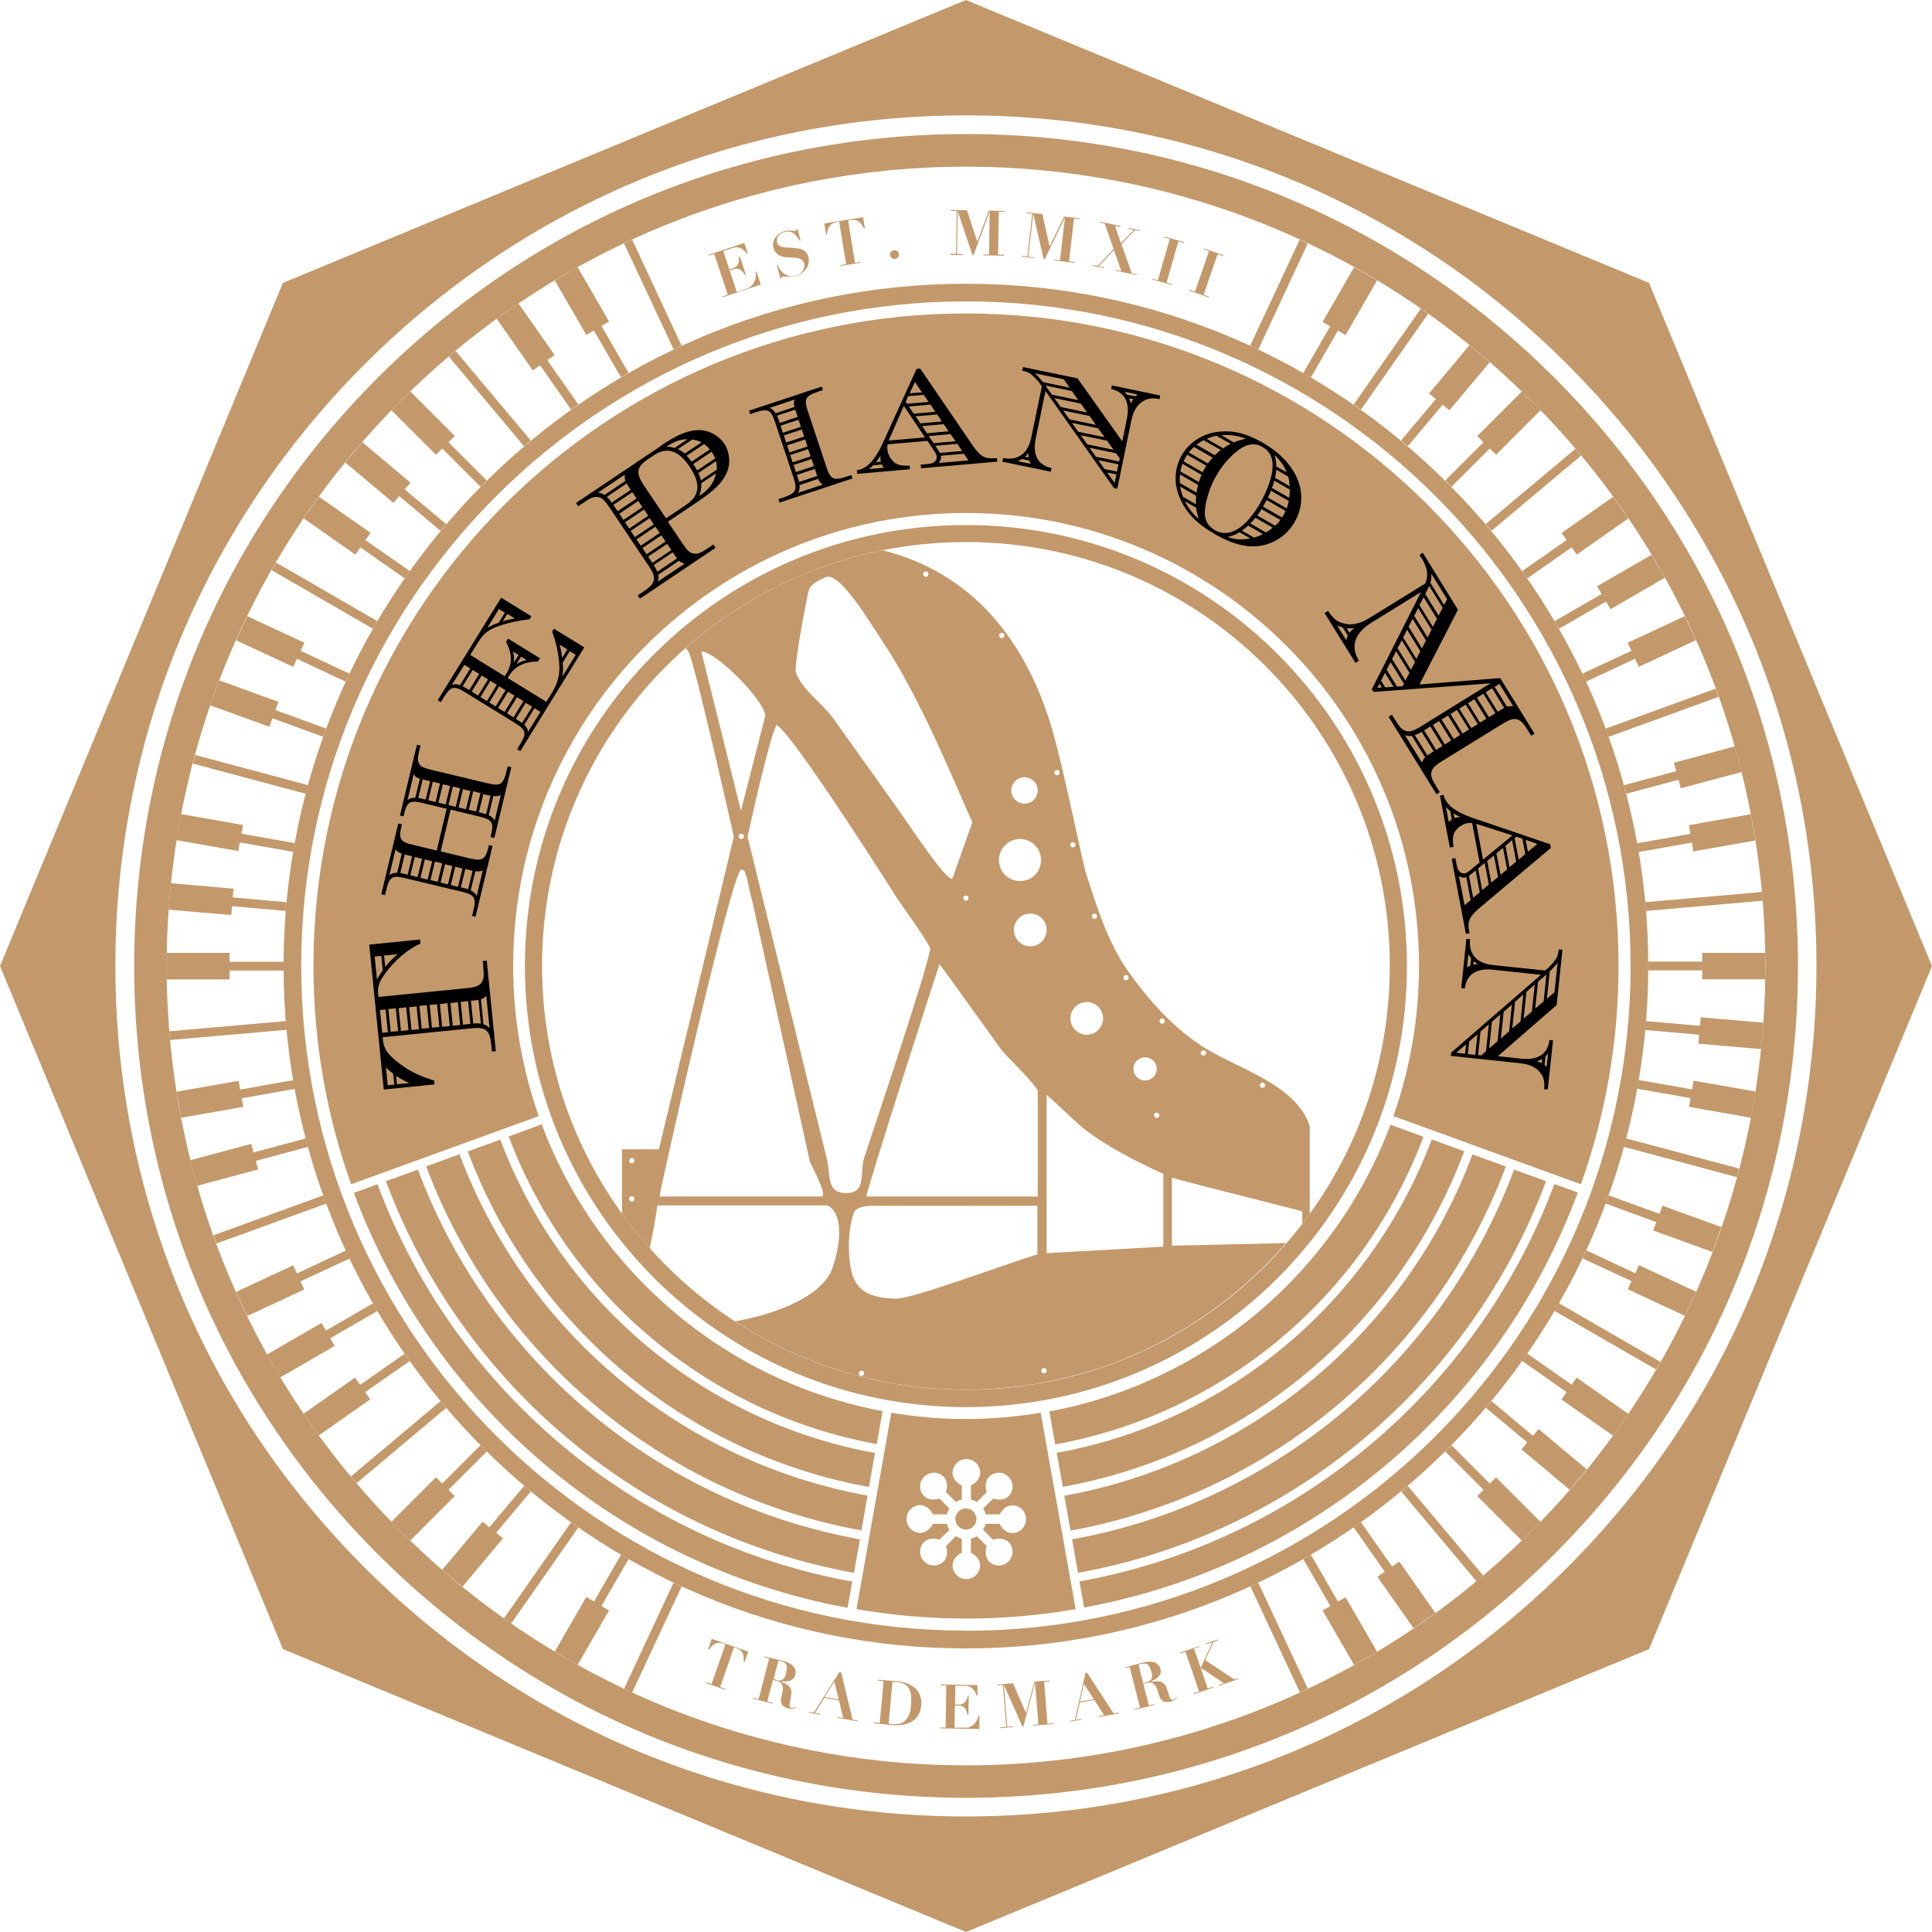 <?xml version="1.0" encoding="UTF-8"?><svg id="Layer_2" xmlns="http://www.w3.org/2000/svg" viewBox="0 0 117.05 117.05"><defs><style>.cls-1{fill:#000;}.cls-1,.cls-2,.cls-3{stroke-width:0px;}.cls-2{fill-rule:evenodd;}.cls-2,.cls-3{fill:#c3996b;}</style></defs><g id="Layer_1-2"><path class="cls-3" d="M52.56,90.61c-11.27-2.04-20.71-9.94-24.72-20.68l-2.02.73c4.28,11.46,14.34,19.89,26.37,22.06l.37-2.11Z"/><path class="cls-3" d="M93.67,71.56l-1.94-.7c-4.34,11.64-14.57,20.2-26.78,22.4l.36,2.03c12.93-2.33,23.76-11.4,28.36-23.73Z"/><path class="cls-3" d="M88.71,69.75l-1.97-.72c-3.7,9.86-12.36,17.12-22.72,18.99l.37,2.06c11.09-2,20.37-9.77,24.32-20.33Z"/><path class="cls-3" d="M63.57,85.5l.36,2.01c10.17-1.84,18.68-8.96,22.31-18.64l-2-.73c-3.32,8.89-11.13,15.59-20.66,17.37Z"/><path class="cls-3" d="M25.32,70.86l-1.94.7c4.59,12.33,15.42,21.4,28.36,23.73l.36-2.03c-12.21-2.2-22.43-10.76-26.78-22.4Z"/><path class="cls-3" d="M91.23,70.67l-2.02-.73c-4.02,10.74-13.46,18.64-24.73,20.68l.38,2.11c12.02-2.17,22.09-10.59,26.37-22.06Z"/><path class="cls-3" d="M58.52,91.39c-.36,0-.64.29-.64.64s.29.64.64.64.64-.29.64-.64-.29-.64-.64-.64Z"/><path class="cls-3" d="M63.05,85.59c-1.47.24-2.98.38-4.52.38s-3.06-.13-4.53-.38l-2.11,11.9c2.16.37,4.37.57,6.64.57s4.48-.2,6.64-.57l-2.12-11.9ZM60.17,93.28h0c.29-.1.69-.09.93.14.33.33.33.85,0,1.18-.33.33-.85.33-1.18,0-.24-.24-.24-.64-.14-.93h0s-.6-.6-.6-.6c-.11.07-.23.12-.36.15v.85h0c.27.13.56.42.56.76,0,.46-.37.84-.83.84s-.84-.37-.84-.84c0-.34.28-.63.56-.76h0v-.85c-.13-.03-.25-.08-.36-.15l-.6.6h0c.1.28.1.69-.14.93-.33.33-.85.33-1.18,0-.33-.33-.33-.85,0-1.18.24-.24.64-.24.93-.14h0s.6-.6.6-.6c-.07-.11-.12-.23-.15-.36h-.85c-.13.27-.42.55-.76.55-.46,0-.83-.37-.84-.84,0-.46.37-.84.84-.84.34,0,.63.29.76.56h0s.85,0,.85,0c.03-.13.08-.25.15-.36l-.6-.6h0c-.28.1-.69.09-.93-.14-.33-.33-.33-.85,0-1.18.33-.33.85-.33,1.18,0,.24.24.24.64.14.93l.6.6c.11-.07.23-.12.36-.15v-.85h0c-.27-.13-.56-.42-.56-.76,0-.46.37-.84.84-.84s.83.37.83.84c0,.34-.28.63-.56.76h0v.85c.13.03.25.08.36.15l.6-.6h0c-.1-.28-.09-.69.14-.93.33-.33.85-.33,1.18,0,.33.33.33.85,0,1.18-.24.24-.64.24-.93.14l-.6.6c.07.11.12.23.15.36h.85c.13-.27.42-.55.76-.55.46,0,.83.37.83.84s-.37.84-.84.84c-.34,0-.63-.28-.76-.56h0s-.85,0-.85,0c-.03.13-.08.25-.15.36l.6.6Z"/><path class="cls-3" d="M94.17,71.74c-4.66,12.51-15.65,21.71-28.77,24.07l.28,1.58c13.82-2.53,25.13-12.24,29.91-25.14l-1.43-.52Z"/><path class="cls-3" d="M53.02,88.03c-10.35-1.87-19.01-9.13-22.71-18.99l-1.97.72c3.95,10.56,13.23,18.33,24.31,20.33l.36-2.06Z"/><path class="cls-3" d="M53.47,85.49c-9.53-1.78-17.33-8.48-20.65-17.37l-2,.73c3.63,9.68,12.14,16.8,22.3,18.64l.35-2.01Z"/><path class="cls-3" d="M51.64,95.82c-13.12-2.36-24.11-11.56-28.77-24.07l-1.43.52c4.78,12.89,16.09,22.6,29.91,25.14l.28-1.58Z"/><path class="cls-3" d="M58.52,17.19c-22.79,0-41.34,18.54-41.34,41.34s18.54,41.34,41.34,41.34,41.34-18.54,41.34-41.34-18.54-41.34-41.34-41.34ZM58.52,98.79c-22.2,0-40.27-18.06-40.27-40.27S36.32,18.26,58.52,18.26s40.27,18.06,40.27,40.27-18.06,40.27-40.27,40.27Z"/><path class="cls-3" d="M94.17,22.88c-9.52-9.52-22.18-14.76-35.64-14.76s-26.12,5.24-35.64,14.76c-9.52,9.52-14.76,22.18-14.76,35.64s5.24,26.12,14.76,35.64c9.52,9.52,22.18,14.76,35.64,14.76s26.12-5.24,35.64-14.76c9.52-9.52,14.76-22.18,14.76-35.64s-5.24-26.12-14.76-35.64ZM92.77,92.77c-18.91,18.91-49.57,18.91-68.49,0-18.91-18.91-18.91-49.57,0-68.49,18.91-18.91,49.58-18.91,68.49,0,18.91,18.91,18.91,49.58,0,68.49Z"/><path class="cls-3" d="M99.91,17.14L58.52,0,17.14,17.14,0,58.53l17.14,41.38,41.39,17.14,41.38-17.14,17.14-41.38-17.14-41.38ZM94.96,94.96c-9.73,9.73-22.67,15.09-36.44,15.09s-26.71-5.36-36.44-15.09c-9.73-9.73-15.09-22.67-15.09-36.44,0-13.76,5.36-26.71,15.09-36.44,9.73-9.73,22.67-15.09,36.44-15.09s26.71,5.36,36.44,15.09c9.73,9.73,15.09,22.67,15.09,36.44s-5.36,26.71-15.09,36.44Z"/><path class="cls-3" d="M45.1,14.73l.2.62-.05.02s-.06-.08-.11-.14c-.05-.05-.11-.1-.18-.15-.07-.04-.16-.07-.25-.09-.1-.02-.2,0-.32.03l-.57.19.37,1.12.2-.07c.09-.03.16-.07.21-.11.05-.05.09-.1.12-.16.03-.06.04-.13.05-.2,0-.07,0-.16,0-.24l.05-.02.37,1.12-.05.02c-.04-.06-.08-.13-.13-.18-.04-.06-.09-.1-.15-.14-.05-.04-.12-.06-.18-.07-.07,0-.14,0-.23.03l-.24.08.43,1.3.59-.2c.11-.04.2-.09.28-.16.08-.07.14-.15.18-.24.05-.09.08-.19.09-.29.02-.11.02-.21,0-.33l.05-.02.26.79-2.31.77-.02-.05.33-.11-.82-2.47-.33.11-.02-.05,2.16-.72Z"/><path class="cls-3" d="M47.13,16.09s.03.06.05.11c.02.04.05.09.09.14.04.05.08.1.13.15.05.05.11.09.17.13.07.04.14.07.2.09s.12.03.17.03c.05,0,.1,0,.14-.01.04,0,.08-.02.12-.03.13-.03.23-.08.31-.14.07-.06.13-.13.16-.2.03-.07.05-.14.06-.21,0-.07,0-.13-.01-.18-.02-.09-.06-.16-.12-.21-.06-.05-.13-.08-.21-.11-.08-.02-.17-.04-.27-.04-.1,0-.2,0-.3-.01-.1,0-.2-.01-.31-.03-.1-.02-.19-.05-.28-.09-.09-.04-.16-.1-.23-.18-.07-.08-.11-.18-.15-.32-.02-.1-.03-.2,0-.3.02-.1.06-.2.13-.29.06-.09.14-.17.24-.24.1-.07.21-.12.34-.15.08-.02.15-.03.22-.03.07,0,.12,0,.17,0,.05,0,.1,0,.14.02.04,0,.07,0,.1,0,.03,0,.06-.02.06-.03,0-.01.01-.04.02-.07h.06s.17.69.17.69h-.05c-.05-.07-.1-.14-.16-.22-.05-.08-.12-.14-.18-.2-.07-.06-.15-.09-.24-.12-.09-.02-.19-.02-.31.01-.1.02-.18.06-.25.1s-.12.1-.16.15c-.04.06-.07.12-.08.18-.01.06-.01.12,0,.18.02.09.06.15.12.2.06.05.13.08.21.1.08.02.18.04.28.04.1,0,.21.01.32.02.11,0,.21.02.32.03.1.01.2.04.29.08.09.04.17.1.23.17.07.07.11.17.14.29.03.12.03.24,0,.36-.02.12-.07.23-.14.34-.07.1-.16.19-.27.27-.11.08-.25.14-.4.17-.08.02-.15.03-.23.03-.08,0-.15,0-.22,0s-.13,0-.18,0c-.05,0-.09,0-.12,0-.03,0-.06.02-.07.03-.01.01-.02.04-.02.08h-.06s-.2-.81-.2-.81h.06Z"/><path class="cls-3" d="M50.71,13.46c-.09.01-.17.04-.24.07-.07.03-.13.07-.18.13-.05.06-.09.13-.12.22-.03.09-.06.2-.07.34h-.05s-.11-.68-.11-.68l2.35-.38.11.69h-.05c-.06-.11-.12-.21-.18-.29-.06-.08-.12-.13-.19-.17-.07-.04-.14-.06-.21-.07-.08,0-.16,0-.25.01l-.14.02.42,2.57.35-.06v.05s-1.23.2-1.23.2v-.05s.34-.06.34-.06l-.42-2.57-.14.02Z"/><path class="cls-3" d="M53.98,15.26c.05-.06.11-.09.18-.1.07,0,.14.01.2.06.06.05.09.11.1.18,0,.07-.01.14-.06.19-.05.06-.11.09-.18.1-.07,0-.14-.01-.2-.06-.06-.05-.09-.11-.1-.18,0-.07.01-.14.06-.2Z"/><path class="cls-3" d="M58.58,12.73l.63,1.91h0l.7-1.88.95.02v.05s-.35,0-.35,0l-.04,2.6h.35v.06l-1.25-.02v-.05h.35s.04-2.6.04-2.6h0s-.98,2.64-.98,2.64h-.06s-.9-2.67-.9-2.67h0l-.04,2.6h.35s0,.06,0,.06h-.76v-.07h.35s.04-2.6.04-2.6h-.35s0-.06,0-.06l.98.02Z"/><path class="cls-3" d="M63.15,12.97l.44,1.96h0s.88-1.81.88-1.81l.95.11v.05s-.35-.04-.35-.04l-.3,2.59.35.04v.05s-1.25-.14-1.25-.14v-.05s.35.04.35.04l.3-2.59h0s-1.23,2.53-1.23,2.53h-.06s-.63-2.75-.63-2.75h0s-.3,2.59-.3,2.59l.35.04v.05s-.76-.09-.76-.09v-.05s.35.04.35.04l.3-2.59-.35-.04v-.05s.98.11.98.11Z"/><path class="cls-3" d="M67.88,13.7v.05s-.32-.06-.32-.06l.35,1.04.78-.8-.32-.07v-.05s.69.14.69.14v.05s-.3-.06-.3-.06l-.82.85.63,1.77.31.06v.05s-1.29-.27-1.29-.27v-.05s.34.07.34.07l-.44-1.26-.93.97.34.07v.05s-.72-.15-.72-.15v-.05s.32.06.32.06l.97-1.02-.54-1.55-.3-.06v-.05s1.26.26,1.26.26Z"/><path class="cls-3" d="M71.74,14.67v.05s-.35-.1-.35-.1l-.71,2.5.34.1v.05s-1.22-.34-1.22-.34v-.05s.35.1.35.1l.72-2.5-.34-.1v-.05s1.22.34,1.22.34Z"/><path class="cls-3" d="M74.12,15.46l-.02.05-.33-.11-.85,2.46.33.11-.02.05-1.18-.41.02-.05.33.11.85-2.46-.33-.11.02-.05,1.18.41Z"/><path class="cls-3" d="M43.83,99.58c-.09-.03-.17-.05-.24-.05-.07,0-.15,0-.21.03-.07.02-.14.07-.21.13-.07.06-.14.15-.22.26l-.05-.02.22-.64,2.21.77-.22.64-.05-.02c0-.13,0-.24-.01-.34-.02-.09-.04-.17-.08-.23-.04-.06-.09-.11-.15-.16-.06-.04-.14-.08-.22-.11l-.13-.04-.84,2.41.32.11-.02.05-1.16-.4.02-.05.32.11.84-2.41-.13-.04Z"/><path class="cls-3" d="M46.31,100.4v-.05s.56.14.56.14c.1.03.2.05.3.07.1.02.2.05.3.07.09.02.19.06.29.11.1.05.19.1.26.17.07.07.13.15.16.25.04.09.04.2,0,.32-.03.1-.07.17-.13.23-.06.06-.13.1-.21.12s-.16.04-.26.04c-.09,0-.18,0-.26-.02v.02c.11.05.21.1.29.15.09.05.16.1.21.16.06.06.09.13.11.22.02.09.02.2,0,.33-.03.15-.05.28-.07.37-.02.09-.02.17-.02.22s0,.09.03.11c.02.02.05.04.09.05.05.01.09,0,.13-.01.04-.02.07-.04.1-.06l.03.04s-.06.03-.09.05c-.03.01-.06.02-.09.03-.03,0-.07,0-.12,0-.05,0-.1-.01-.17-.03-.13-.03-.23-.08-.29-.14-.06-.06-.11-.13-.13-.2-.02-.07-.02-.15-.01-.22.01-.08.02-.15.04-.21.02-.1.04-.2.06-.29.02-.09.02-.18,0-.26-.01-.08-.04-.15-.1-.21-.05-.06-.13-.1-.25-.13l-.24-.06-.34,1.3.33.09v.05s-1.2-.31-1.2-.31v-.05s.34.09.34.09l.64-2.47-.33-.09ZM47.02,101.78c.11.03.2.04.27.02.07-.01.13-.04.17-.08.04-.04.08-.09.1-.15.03-.06.05-.12.06-.19.03-.11.04-.2.05-.28,0-.08,0-.15-.02-.21-.02-.06-.06-.11-.11-.15-.05-.04-.12-.07-.22-.1-.03,0-.05-.01-.08-.02-.03,0-.05,0-.08-.01l-.29,1.11.15.04Z"/><path class="cls-3" d="M49.3,103.76l1.56-2.47.1.02.69,2.87.32.06v.05s-1.24-.22-1.24-.22v-.05s.35.06.35.06l-.25-1.06-.88-.16-.58.91.33.06v.05s-.7-.12-.7-.12v-.05s.32.05.32.05ZM49.97,102.81l.84.15-.26-1.08-.59.93Z"/><path class="cls-3" d="M53.19,101.81v-.05s.35.03.35.03c.13.01.25.02.38.03.13,0,.25.02.38.03.11,0,.23.03.35.05.12.03.24.06.36.11.12.05.23.11.33.19.1.07.19.16.27.27.07.11.13.23.17.37.04.14.05.3.03.49-.02.18-.06.34-.12.47-.06.13-.14.24-.23.33-.09.09-.19.16-.31.22-.11.06-.23.1-.35.12s-.24.04-.35.05c-.11,0-.22,0-.32,0-.14-.01-.28-.03-.42-.04-.14-.01-.28-.03-.42-.04l-.34-.03v-.05s.35.03.35.03l.23-2.54-.34-.03ZM54.03,104.46c.16.01.3,0,.42-.02.12-.03.22-.07.3-.13.08-.06.15-.13.21-.21.05-.08.1-.16.13-.26.03-.09.06-.18.07-.27.02-.09.03-.18.03-.26.02-.2.02-.38.01-.55-.01-.16-.05-.31-.11-.43-.06-.12-.16-.22-.28-.29-.13-.07-.3-.12-.51-.14-.05,0-.09,0-.13-.01-.04,0-.07,0-.1,0l-.23,2.54c.07.01.14.02.2.03Z"/><path class="cls-3" d="M59.22,102.08v.64s-.06,0-.06,0c-.01-.04-.03-.1-.06-.16-.03-.07-.07-.13-.12-.19-.05-.06-.12-.12-.2-.17-.08-.05-.19-.07-.31-.07h-.59s-.02,1.14-.02,1.14h.21c.09,0,.17,0,.23-.03.06-.02.12-.06.16-.11.04-.05.08-.11.11-.17.03-.07.05-.14.07-.23h.05s-.02,1.16-.02,1.16h-.05c-.02-.07-.04-.14-.06-.21-.02-.07-.05-.13-.09-.18-.04-.05-.09-.09-.15-.12-.06-.03-.13-.05-.22-.05h-.25s-.02,1.34-.02,1.34h.61c.11.01.22,0,.31-.04.09-.04.18-.09.25-.16.07-.07.13-.15.18-.24.05-.09.09-.19.11-.3h.05s-.01.82-.01.82l-2.38-.04v-.05s.34,0,.34,0l.04-2.55h-.34s0-.06,0-.06l2.23.04Z"/><path class="cls-3" d="M61.37,101.98l.79,1.8h0s.51-1.9.51-1.9l.93-.07v.05s-.34.03-.34.03l.2,2.54.34-.03v.05s-1.22.1-1.22.1v-.05s.33-.03.33-.03l-.2-2.54h0s-.71,2.67-.71,2.67h-.06s-1.12-2.52-1.12-2.52h0s.2,2.54.2,2.54l.34-.03v.05s-.74.06-.74.06v-.05s.34-.03.34-.03l-.2-2.54-.34.03v-.05s.95-.08.95-.08Z"/><path class="cls-3" d="M65.12,104.21l.64-2.85.1-.02,1.61,2.47.32-.05v.05s-1.23.21-1.23.21v-.05s.33-.06.33-.06l-.59-.91-.88.15-.24,1.05.33-.06v.05s-.69.12-.69.12v-.05s.3-.05.3-.05ZM65.43,103.09l.84-.14-.6-.93-.24,1.07Z"/><path class="cls-3" d="M68.14,101.07v-.05s.53-.14.53-.14c.1-.03.2-.05.3-.08s.2-.06.3-.08c.09-.02.2-.04.31-.05.11,0,.21,0,.31.03.1.02.19.07.26.14.08.07.13.16.16.28.02.1.02.18,0,.26-.03.08-.07.15-.13.21-.06.06-.13.11-.2.16-.08.04-.16.08-.24.11v.02c.13,0,.24-.01.34-.02.1,0,.19.01.26.04.08.03.15.07.21.14.06.07.11.16.15.29.05.15.09.27.12.36.03.09.06.16.08.2.03.05.05.08.08.09.03.01.06.01.11,0,.05-.01.08-.04.11-.07.02-.04.05-.07.06-.1l.04.02s-.04.06-.05.08c-.02.03-.04.05-.07.07-.03.02-.06.04-.1.06-.04.02-.09.04-.16.05-.13.03-.24.04-.33.02-.09-.02-.15-.06-.21-.11-.05-.05-.09-.12-.12-.19-.03-.07-.05-.14-.07-.2-.03-.1-.06-.19-.09-.28-.03-.09-.07-.17-.12-.23-.05-.06-.11-.11-.19-.14-.07-.03-.17-.03-.28,0l-.24.06.33,1.3.33-.08v.05s-1.18.3-1.18.3v-.05s.32-.08.32-.08l-.63-2.47-.33.08ZM69.42,101.93c.11-.03.19-.06.25-.11.06-.04.09-.1.11-.15.02-.06.02-.12.02-.18,0-.06-.02-.13-.04-.19-.03-.11-.06-.2-.09-.27-.03-.07-.07-.13-.12-.17-.05-.04-.1-.07-.17-.07-.06,0-.14,0-.24.02-.03,0-.05.01-.08.02-.03,0-.05.02-.08.03l.28,1.12.15-.04Z"/><path class="cls-3" d="M72.64,99.72l.02.05-.32.11.39,1.13h.03s.69-1.51.69-1.51l-.36.12-.02-.05.71-.24.02.05-.28.1-.5,1.1,1.76,1.17.22-.07.02.05-1.18.4-.02-.05.32-.11-1.36-.91h-.03s.42,1.24.42,1.24l.32-.11.02.05-1.16.4-.02-.05.32-.11-.83-2.41-.32.11-.02-.05,1.16-.4Z"/><path class="cls-3" d="M58.52,18.99c-21.83,0-39.53,17.7-39.53,39.53,0,4.64.81,9.09,2.28,13.23l11.37-4.13c-1-2.85-1.55-5.91-1.55-9.1,0-15.16,12.29-27.44,27.44-27.44s27.44,12.29,27.44,27.44c0,3.19-.55,6.25-1.55,9.1l11.36,4.13c1.47-4.14,2.28-8.59,2.28-13.23,0-21.83-17.7-39.53-39.53-39.53Z"/><path class="cls-3" d="M41.3,20.95l-3-6.43-.49.23,3,6.42c.16-.08.33-.15.49-.22Z"/><path class="cls-3" d="M17.56,53.08s-.01.09-.02.14c0-.05.01-.09.02-.14Z"/><path class="cls-3" d="M35.52,20.29l.46-.27,1.64,2.84c.15-.09.31-.18.46-.27l-1.64-2.84.46-.27-1.91-3.3-.46.27h0s-.46.27-.46.27h0s-.46.27-.46.27l1.91,3.3Z"/><path class="cls-3" d="M32.28,22.44l.44-.31,1.88,2.69c.15-.1.29-.21.44-.31l-1.88-2.69.44-.31-2.19-3.13-.44.31h0s-.44.31-.44.31h0s-.44.31-.44.31l2.19,3.13Z"/><path class="cls-3" d="M60.75,17.25c.18,0,.35.03.53.04-.18-.01-.35-.03-.53-.04Z"/><path class="cls-3" d="M54.07,17.43c-.14.02-.29.04-.43.05.14-.02.28-.04.43-.05Z"/><path class="cls-3" d="M32.16,26.69l-4.56-5.43-.41.34,4.56,5.44c.14-.12.27-.24.4-.35Z"/><path class="cls-3" d="M49.6,18.16s-.05.01-.07.02c.02,0,.05-.01.07-.02Z"/><path class="cls-3" d="M51.84,17.73c-.09.02-.18.03-.27.05.09-.02.18-.03.27-.05Z"/><path class="cls-3" d="M62.97,17.43c.16.02.32.04.48.06-.16-.02-.32-.04-.48-.06Z"/><path class="cls-3" d="M18.67,47.57l-6.85-1.83-.14.52,6.84,1.83c.05-.17.1-.34.15-.52Z"/><path class="cls-3" d="M16.51,43.52l3.07,1.12c.06-.17.12-.34.18-.5l-3.07-1.12.18-.5-3.59-1.3-.55,1.51,3.59,1.3.18-.5Z"/><path class="cls-3" d="M14.54,51.04l3.23.57c.03-.18.06-.35.09-.53l-3.23-.57.09-.53-3.76-.66-.28,1.58,3.76.66.09-.53Z"/><path class="cls-3" d="M17.54,63.81c0,.06.01.12.02.18,0-.06-.02-.12-.02-.18Z"/><path class="cls-3" d="M22.86,37.63l-6.14-3.55-.27.46,6.14,3.55c.09-.16.18-.31.27-.46Z"/><path class="cls-3" d="M17.98,39.91l2.97,1.39c.07-.16.14-.33.22-.49l-2.96-1.38.23-.49-3.46-1.61-.68,1.46,3.46,1.61.23-.48Z"/><path class="cls-3" d="M21.83,33.16l2.69,1.88c.1-.15.21-.29.31-.44l-2.69-1.88.31-.44-3.13-2.19-.92,1.32,3.13,2.19.3-.44Z"/><path class="cls-3" d="M24.18,30.05l2.51,2.11c.11-.14.23-.27.35-.4l-2.52-2.11.35-.41-2.92-2.45-1.03,1.23,2.92,2.45.34-.41Z"/><path class="cls-3" d="M26.79,27.17l2.32,2.32c.13-.13.25-.25.38-.38l-2.32-2.32.38-.38-2.7-2.7-1.14,1.14,2.7,2.7.38-.38Z"/><path class="cls-3" d="M56.3,17.25c-.16,0-.33.03-.49.04.16-.01.33-.03.49-.04Z"/><path class="cls-3" d="M101.55,46.72l-3.17.85c.05.17.1.34.15.52l3.16-.85.14.52,3.69-.99-.42-1.55-3.69.99.14.51Z"/><path class="cls-3" d="M98.88,49.59s-.02-.07-.02-.11c0,.04.02.07.02.11Z"/><path class="cls-3" d="M97.03,35.99l-2.84,1.64c.09.15.18.31.27.46l2.84-1.64.27.46,3.3-1.91-.45-.77-.09-.15h0s-.27-.47-.27-.47l-3.3,1.91.27.47Z"/><path class="cls-3" d="M98.84,39.43l-2.97,1.38c.08.16.15.33.22.49l2.97-1.39.23.49,3.46-1.62-.68-1.45-3.46,1.61.23.48Z"/><path class="cls-3" d="M97.46,44.64l6.66-2.42-.18-.5-6.66,2.42c.06.17.12.34.18.5Z"/><path class="cls-3" d="M99.67,54.63c.02.22.03.43.05.65,0-.03,0-.06,0-.09l7.08-.62-.05-.53-7.07.62s0-.02,0-.03Z"/><path class="cls-3" d="M102.41,50.52l-3.23.57c.03.18.06.35.09.53l3.23-.57.09.53,3.76-.66-.09-.53h0s-.09-.53-.09-.53h0s-.09-.53-.09-.53l-3.76.66.09.52Z"/><path class="cls-3" d="M98.84,67.63c.01-.06.03-.13.04-.19-.01.06-.03.13-.04.19Z"/><path class="cls-3" d="M99.48,52.97c.02.14.04.29.05.43-.02-.14-.04-.29-.05-.43Z"/><path class="cls-3" d="M82.45,24.82l4.07-5.81-.44-.31-4.07,5.81c.15.1.29.21.44.31Z"/><path class="cls-3" d="M58.54,17.19s-.01,0-.02,0h0s.01,0,.02,0Z"/><path class="cls-3" d="M76.24,21.17l2.99-6.42-.49-.23-3,6.43c.16.07.33.14.49.22Z"/><path class="cls-3" d="M67.42,18.16s.09.02.13.03c-.04-.01-.09-.02-.13-.03Z"/><path class="cls-3" d="M78.96,22.6c.16.09.31.18.46.27l1.64-2.84.46.27,1.91-3.31-1.39-.8-1.91,3.31.46.27-1.64,2.84Z"/><path class="cls-3" d="M84.89,26.69c.14.11.27.23.4.35l2.11-2.52.41.34,2.45-2.92-1.23-1.03-2.45,2.93.41.34-2.11,2.51Z"/><path class="cls-3" d="M89.88,26.79l-2.32,2.32c.13.13.25.25.38.38l2.32-2.32.38.38,2.7-2.7-1.14-1.13-2.7,2.7.38.38Z"/><path class="cls-3" d="M65.2,17.73c.11.02.22.04.33.06-.11-.02-.22-.04-.33-.06Z"/><path class="cls-3" d="M90.36,32.16l5.43-4.56-.34-.41-5.44,4.56c.12.14.24.27.35.4Z"/><path class="cls-3" d="M94.91,32.72l-2.69,1.88c.1.15.21.29.31.44l2.69-1.88.31.44,3.12-2.19-.92-1.31-3.12,2.19.31.44Z"/><path class="cls-3" d="M56.33,99.8c-.25-.01-.49-.04-.74-.06.25.02.49.04.74.06Z"/><path class="cls-3" d="M81.06,97.03l-1.64-2.84c-.15.09-.31.18-.46.27l1.64,2.84-.47.27,1.91,3.3,1.39-.8-1.91-3.3-.46.26Z"/><path class="cls-3" d="M84.89,90.36l4.56,5.44.41-.34-4.57-5.44c-.14.12-.27.24-.4.35Z"/><path class="cls-3" d="M84.77,94.61l-.43.3-1.89-2.69c-.15.1-.29.21-.44.31l1.88,2.69-.44.31,2.19,3.12.44-.31.44-.31h0s.44-.31.44-.31l-2.19-3.12Z"/><path class="cls-3" d="M90.63,89.51l-.37.37-2.32-2.32c-.13.13-.25.25-.38.38l2.32,2.32-.38.38,2.7,2.7.38-.38h0s.38-.38.38-.38h0s.37-.38.37-.38l-2.7-2.7Z"/><path class="cls-3" d="M65.16,99.32c.15-.03.31-.06.46-.08-.15.03-.31.06-.46.08Z"/><path class="cls-3" d="M62.94,99.62c.22-.02.43-.06.64-.08-.21.03-.43.06-.64.08Z"/><path class="cls-3" d="M93.21,86.59l-.34.4-2.51-2.11c-.11.14-.23.27-.35.4l2.52,2.11-.35.42,2.92,2.45.35-.42h0s.34-.41.34-.41h0s.34-.41.34-.41l-2.92-2.45Z"/><path class="cls-3" d="M67.38,98.9c.08-.02.17-.04.25-.06-.08.02-.17.04-.25.06Z"/><path class="cls-3" d="M75.75,96.1l3,6.43.48-.23-3-6.42c-.16.08-.33.15-.49.22Z"/><path class="cls-3" d="M60.72,99.8c.26-.01.52-.04.78-.06-.26.02-.52.05-.78.06Z"/><path class="cls-3" d="M99.53,63.63c-.02.16-.04.31-.06.47.02-.15.04-.31.06-.47Z"/><path class="cls-3" d="M102.6,65.48l-.09.52-3.23-.57c-.03.18-.06.35-.09.53l3.23.57-.09.53,3.76.66.09-.53h0s.09-.53.09-.53h0s.09-.53.09-.53l-3.76-.66Z"/><path class="cls-3" d="M103.04,61.62l-.05.53-3.27-.29s0-.07,0-.11c-.02.23-.03.45-.05.68,0-.01,0-.02,0-.03l3.27.29-.05.54,3.8.33.05-.54h0s.05-.53.05-.53h0s.05-.53.05-.53l-3.8-.33Z"/><path class="cls-3" d="M106.95,58.26h0v-.53s-3.82,0-3.82,0v.53s-3.28,0-3.28,0c0-.34-.02-.67-.03-1,.01.42.03.84.03,1.27s-.02.88-.03,1.31c.01-.35.03-.7.03-1.05h3.28s0,.54,0,.54h3.81s0-.54,0-.54h0v-.53Z"/><path class="cls-3" d="M98.38,69.48l6.85,1.84.14-.52-6.85-1.83c-.05.17-.1.34-.15.52Z"/><path class="cls-3" d="M94.18,79.42l6.15,3.55.27-.46-6.15-3.55c-.09.15-.18.31-.27.46Z"/><path class="cls-3" d="M99.29,76.66l-.22.48-2.97-1.39c-.07.16-.14.33-.22.49l2.97,1.38-.23.49,3.46,1.61.23-.49h0s.23-.49.23-.49h0s.22-.48.22-.48l-3.46-1.61Z"/><path class="cls-3" d="M100.72,73.04l-.18.5-3.08-1.12c-.06.17-.12.34-.18.5l3.07,1.12-.19.51,3.59,1.3.18-.51h0s.18-.5.18-.5h0s.18-.5.18-.5l-3.59-1.3Z"/><path class="cls-3" d="M95.52,83.46l-.3.43-2.69-1.88c-.1.15-.21.29-.31.44l2.69,1.89-.31.45,3.13,2.19.31-.45h0s.31-.44.31-.44h0s.3-.43.3-.43l-3.12-2.19Z"/><path class="cls-3" d="M49.65,98.9c-.06-.01-.13-.03-.19-.04.06.01.13.03.19.04Z"/><path class="cls-3" d="M20.02,81.07l2.84-1.64c-.09-.15-.18-.31-.27-.46l-2.84,1.64-.27-.46-3.3,1.91.8,1.39,3.3-1.91-.27-.46Z"/><path class="cls-3" d="M26.69,84.89l-5.43,4.56.34.41,5.44-4.57c-.12-.14-.24-.27-.35-.4Z"/><path class="cls-3" d="M19.59,72.42l-6.66,2.42.18.5,6.66-2.42c-.06-.17-.12-.34-.18-.5Z"/><path class="cls-3" d="M22.13,84.34l2.69-1.88c-.1-.15-.21-.29-.31-.44l-2.69,1.88-.31-.44-3.12,2.19.52.74.09.14h0s.31.44.31.44l3.12-2.19-.31-.44Z"/><path class="cls-3" d="M18.21,77.63l2.97-1.38c-.08-.16-.15-.33-.22-.49l-2.97,1.39-.23-.49-3.46,1.61.68,1.46,3.46-1.61-.23-.48Z"/><path class="cls-3" d="M13.91,58.8h3.28c0-.09,0-.18,0-.27s0-.18,0-.26h-3.28v-.54s-3.82,0-3.82,0v1.61s3.82,0,3.82,0v-.53Z"/><path class="cls-3" d="M15.5,70.33l3.17-.85c-.05-.17-.1-.34-.15-.51l-3.16.85-.14-.52-3.69.99.42,1.55,3.69-.99-.14-.52Z"/><path class="cls-3" d="M17.33,61.86l-7.07.62.05.53,7.07-.62c-.02-.18-.03-.36-.04-.53Z"/><path class="cls-3" d="M69.6,98.35s.02,0,.03,0c0,0-.02,0-.03,0Z"/><path class="cls-3" d="M14.64,66.54l3.23-.57c-.03-.18-.06-.35-.09-.53l-3.23.57-.09-.53-3.76.66.28,1.58,3.76-.66-.09-.53Z"/><path class="cls-3" d="M27.17,90.26l2.32-2.32c-.13-.13-.25-.25-.38-.38l-2.32,2.32-.38-.38-2.7,2.7.38.38h0s.38.38.38.38h0s.38.38.38.38l2.7-2.7-.38-.38Z"/><path class="cls-3" d="M58.52,99.86c-.21,0-.43-.01-.64-.02.21,0,.43.02.64.02.23,0,.45-.01.68-.02-.23,0-.45.02-.68.02Z"/><path class="cls-3" d="M51.87,99.32c-.14-.02-.27-.05-.41-.07.14.02.27.05.41.07Z"/><path class="cls-3" d="M54.1,99.62c-.2-.02-.4-.05-.6-.08.2.02.4.05.6.08Z"/><path class="cls-3" d="M14.06,54.9l3.27.29c.01-.18.02-.36.04-.53l-3.27-.29.05-.53-3.8-.33-.14,1.6,3.8.33.05-.53Z"/><path class="cls-3" d="M34.6,92.23l-4.07,5.82.44.31,4.07-5.82c-.15-.1-.29-.21-.44-.31Z"/><path class="cls-3" d="M40.81,95.88l-3,6.43.49.23,3-6.43c-.16-.07-.33-.14-.49-.22Z"/><path class="cls-3" d="M32.16,90.36c-.14-.11-.27-.23-.4-.35l-2.11,2.52-.41-.34-2.45,2.92.41.34h0s.41.34.41.34h0s.41.34.41.34l2.45-2.93-.41-.34,2.11-2.51Z"/><path class="cls-3" d="M38.09,94.45c-.15-.09-.31-.18-.46-.27l-1.64,2.84-.47-.27-1.91,3.31.46.27h0s.46.27.46.27h0s.46.27.46.27l1.91-3.3-.46-.27,1.64-2.84Z"/><path class="cls-2" d="M58.52,31.81c-14.76,0-26.72,11.96-26.72,26.72s11.96,26.72,26.72,26.72,26.72-11.96,26.72-26.72-11.96-26.72-26.72-26.72ZM58.52,84.2c-14.18,0-25.68-11.5-25.68-25.68s11.5-25.68,25.68-25.68,25.68,11.5,25.68,25.68-11.5,25.68-25.68,25.68Z"/><path class="cls-2" d="M77.95,75.31l-6.95.16v-4.12c1.9.54,7.81,1.98,7.9,2.05v.74c.15-.2.3-.4.45-.6v-5.31c-.78-2.47-4.24-3.45-6.32-4.72-1.87-1.15-3.46-2.92-4.71-4.71-1.16-1.66-1.78-3.59-2.48-5.75-.22-.55-1.44-6.75-2.18-9.15-1.55-5.05-4.69-9.18-10.18-10.56-4.53.9-8.62,2.99-11.95,5.93.09.07.16.16.21.27.49,1.21,2.72,11.15,2.72,11.15l-4.54,18.94s-2.26,0-2.24,0v3.9c.53.73,1.09,1.43,1.69,2.1.14-.71.31-1.55.46-2.6h10.31c1.18.64.59,3.03.26,3.88-.64,1.64-3.41,2.72-5.87,3.14,4.02,2.61,8.82,4.14,13.97,4.14,7.76,0,14.72-3.45,19.43-8.9ZM76.49,65.59c.08,0,.16.07.16.16s-.07.16-.16.16c-.09,0-.16-.07-.16-.16s.07-.16.16-.16ZM72.91,63.63c.09,0,.16.07.16.16s-.07.16-.16.16-.16-.07-.16-.16.07-.16.16-.16ZM38.28,72.79c-.09,0-.16-.07-.16-.16s.07-.16.16-.16.16.07.16.16-.07.16-.16.16ZM38.28,70.48c-.09,0-.16-.07-.16-.16s.07-.16.16-.16.16.07.16.16-.07.16-.16.16ZM70.24,67.57c0,.09-.07.16-.16.16s-.16-.07-.16-.16.07-.16.16-.16.16.07.16.16ZM69.38,64.06c.39,0,.7.32.7.7s-.31.7-.7.7-.71-.31-.71-.7.32-.7.71-.7ZM68.22,59.07c.09,0,.16.07.16.16s-.07.16-.16.16-.16-.07-.16-.16.07-.16.16-.16ZM66.31,55.35c.09,0,.16.07.16.16s-.07.16-.16.16c-.09,0-.16-.07-.16-.16s.07-.16.16-.16ZM65,51.02c.09,0,.16.07.16.16s-.07.16-.16.16-.16-.07-.16-.16.07-.16.16-.16ZM65.84,60.71c.55,0,.99.45.99.99s-.44.99-.99.99-.99-.45-.99-.99.44-.99.99-.99ZM64.04,46.65c.09,0,.16.07.16.16s-.07.16-.16.16-.16-.07-.16-.16.07-.16.16-.16ZM63.41,56.34c0,.55-.44.99-.99.99s-.99-.44-.99-.99.44-.99.99-.99.99.44.99.99ZM62.07,47.09c.44,0,.8.36.8.8s-.36.8-.8.8-.8-.36-.8-.8.36-.8.8-.8ZM60.69,38.34c.09,0,.16.07.16.16s-.07.16-.16.16-.16-.07-.16-.16.07-.16.16-.16ZM61.8,50.83c.7,0,1.27.57,1.27,1.28s-.57,1.27-1.27,1.27-1.28-.57-1.28-1.27.57-1.28,1.28-1.28ZM56.09,34.62c.09,0,.16.07.16.16s-.07.16-.16.16-.16-.07-.16-.16.07-.16.16-.16ZM48.98,35.85c.05-.53,1.05-.88,1.08-.89.84-.31,2.71,2.86,3.35,3.81,2.4,3.57,4.47,8.78,5.5,11.05l-1.21,3.41c-.38.15-2.47-3.04-3.01-3.8-1.36-1.93-2.87-4.02-4.24-5.95-.68-.93-1.77-1.59-2.22-2.7-.18-.43.74-4.92.74-4.92ZM58.68,54.41c0,.09-.07.16-.16.16s-.16-.07-.16-.16.07-.16.16-.16.16.07.16.16ZM42.49,39.48c.78-.07,3.68,2.76,3.88,3.86-.02.06-1.48,5.78-1.48,5.78l-2.4-9.64ZM45.07,50.67c0,.09-.07.16-.16.16s-.16-.07-.16-.16.07-.16.16-.16.16.07.16.16ZM49.81,72.49h-9.85c.05-.56,4.4-19.8,4.95-19.8.33-.05.33.69.69,2l3.47,15.7c.2.44,1,1.91.74,2.1ZM50.12,70.31l-4.83-19.62s1.31-5.99,1.75-6.76c.72.23,5.65,7.86,7.23,10.37.61.92,1.63,2.27,2.08,3.13.13.45-3.91,12.43-4.01,12.76-.26.96.15,2.07-1.05,2.09-1.19.02-.97-.97-1.17-1.96ZM52.19,83.36c-.09,0-.16-.07-.16-.16s.07-.16.16-.16.16.07.16.16-.07.16-.16.16ZM62.86,75.99c-1.89.58-7.57,2.7-8.57,2.69-2.45-.05-2.84-1.11-2.86-3.26,0-.63.13-1.67.35-2.04.06-.09.32-.35,1.23-.33.81.02,9.84,0,9.84,0v2.94ZM62.87,72.49h-10.38c-.08-.12,4.37-13.95,4.43-14.08.05.04,2.48,3.44,3.74,5.18.45.56,1.74,1.72,2.21,2.47v6.42ZM63.25,83.2c-.09,0-.16-.07-.16-.16s.07-.16.16-.16.16.07.16.16-.07.16-.16.16ZM70.47,75.53l-7.06.39v-9.57c.04-.06,1.65,1.56,2.31,2.07,1.32,1.03,3.11,1.95,4.76,2.7v4.4ZM70.41,62.02c-.09,0-.16-.07-.16-.16s.07-.16.16-.16.16.07.16.16-.07.16-.16.16Z"/><path class="cls-1" d="M25.45,56.93l.02.24c-.6.25-1.34.83-1.88,1.48-.57.69-.73,1.06-.68,1.57l.02.18,5.31-.53c.58-.06.81-.14.94-.35.13-.2.15-.41.1-.96l-.03-.34.24-.02.55,5.49-.24.02-.03-.34c-.05-.54-.11-.74-.29-.91-.17-.18-.41-.21-.99-.15l-5.31.53.02.16c.05.55.29.89.98,1.42.63.48,1.25.78,2.12,1.04l.02.24-3.07.31-.88-8.78,3.07-.31ZM22.7,57.95l.14,1.4c.1-.2.15-.28.35-.56l-.09-.88-.4.04ZM23.36,61.16l-.34.03.14,1.38.34-.03-.14-1.38ZM23.34,58.58c.26-.33.48-.55.75-.77l-.82.08.07.69ZM23.82,65.05c-.21-.16-.32-.25-.44-.38l.11,1.08.4-.04-.07-.66ZM23.98,61.09l-.45.04.14,1.38.45-.04-.14-1.38ZM24.05,65.69l.75-.07c-.25-.11-.46-.22-.8-.44l.05.52ZM24.61,61.03l-.46.05.14,1.38.46-.05-.14-1.38ZM25.24,60.97l-.45.05.14,1.38.45-.04-.14-1.38ZM25.86,60.9l-.45.04.14,1.38.45-.04-.14-1.38ZM26.48,60.84l-.45.04.14,1.38.45-.04-.14-1.38ZM27.11,60.78l-.46.05.14,1.38.46-.05-.14-1.38ZM27.74,60.72l-.45.05.14,1.38.45-.05-.14-1.38ZM28.36,60.65l-.45.05.14,1.38.45-.05-.14-1.38ZM28.98,60.58c-.09.02-.14.02-.33.04h-.12s.14,1.39.14,1.39c.21-.02.25-.02.46,0l-.14-1.44ZM29.3,62.06c.17.06.22.08.36.23l-.2-1.96c-.13.13-.17.15-.32.22l.15,1.51Z"/><path class="cls-1" d="M27.06,49l-1.42-.34c-.82-.2-.98-.1-1.18.74v.06s-.23-.05-.23-.05l1.03-4.29.22.05-.07.28c-.11.46-.12.63-.03.79.08.19.26.28.75.4l3.39.81c.81.19.97.09,1.17-.74l.07-.28.22.05-1.03,4.29-.22-.05v-.06c.21-.82.11-1-.69-1.19l-1.74-.42-.6,2.53,1.74.42c.81.19.97.08,1.17-.74v-.06s.23.05.23.05l-1.03,4.29-.21-.05.07-.28c.2-.82.1-1-.71-1.19l-3.39-.81c-.81-.2-.98-.1-1.18.74l-.07.28-.22-.05,1.03-4.29.21.05v.06c-.21.83-.11,1,.7,1.19l1.42.34.6-2.53ZM24.34,51.72c-.19-.07-.26-.11-.38-.25l-.37,1.55c.14-.1.24-.14.47-.14l.28-1.16ZM24.24,52.89c.12.02.18.03.25.05l.21.05.27-1.11-.45-.11-.27,1.12ZM25.43,47.18c-.19-.07-.26-.12-.37-.26l-.37,1.55c.14-.1.25-.14.47-.14l.28-1.15ZM24.86,53.03l.44.11.27-1.11-.44-.11-.27,1.11ZM25.33,48.34c.11.02.16.03.25.05l.21.05.27-1.11-.45-.11-.27,1.12ZM25.47,53.18l.44.11.27-1.11-.44-.11-.27,1.12ZM25.95,48.48l.44.11.27-1.12-.44-.11-.27,1.12ZM26.08,53.32l.44.1.27-1.11-.44-.11-.27,1.12ZM26.56,48.63l.44.11.27-1.12-.44-.1-.27,1.11ZM26.69,53.47l.45.11.27-1.11-.45-.11-.27,1.12ZM27.17,48.77l.44.11.27-1.12-.44-.11-.27,1.12ZM27.31,53.62l.44.11.27-1.11-.44-.11-.27,1.12ZM27.78,48.92l.45.11.27-1.11-.45-.11-.27,1.11ZM27.92,53.76l.2.05c.08.02.14.03.24.07l.27-1.12-.44-.11-.27,1.11ZM28.4,49.06l.44.1.27-1.11-.44-.11-.27,1.12ZM28.52,53.95c.19.1.28.17.36.33l.37-1.55c-.17.07-.25.08-.45.05l-.28,1.16ZM29.01,49.21l.2.05c.1.02.15.04.24.07l.27-1.12-.44-.1-.27,1.12ZM29.61,49.39c.2.1.28.18.36.33l.37-1.55c-.17.07-.25.08-.45.06l-.28,1.15Z"/><path class="cls-1" d="M32.19,37.35l-.11.17c-.64.07-1.3.21-1.9.42-.59.21-.88.44-1.22.98l-.47.76,2.09,1.29.11-.18c.35-.57.35-1.19-.03-1.9l.12-.2,1.93,1.19-.12.2c-.77-.01-1.38.28-1.72.82l-.11.18,2.34,1.44.35-.57c.37-.61.5-1.16.42-1.88-.07-.67-.22-1.29-.42-1.8l.11-.18,1.84,1.13-3.88,6.29-.19-.12.15-.25c.45-.72.41-.91-.3-1.35l-2.97-1.83c-.71-.44-.9-.4-1.35.33l-.15.25-.19-.12,3.84-6.21,1.82,1.12ZM28.13,40.28l-.75,1.21c.17-.05.27-.06.49.02l.62-1.01-.36-.22ZM28.03,41.58c.11.06.16.09.22.12l.18.11.6-.98-.39-.24-.61.98ZM28.58,41.9l.39.24.6-.98-.39-.24-.6.98ZM29.11,42.23l.39.24.6-.98-.39-.24-.6.98ZM30.23,36.89l-.7,1.14c.22-.12.39-.2.68-.3l.38-.61-.36-.22ZM29.64,42.56l.39.24.6-.98-.39-.24-.6.98ZM30.18,42.89l.39.24.6-.98-.39-.24-.6.98ZM30.47,37.63c.24-.07.42-.11.72-.16l-.45-.28-.27.43ZM30.72,43.22l.39.24.6-.98-.39-.24-.6.98ZM31.42,39.68l-.34-.21c.06.22.07.33.06.66l.28-.45ZM31.28,40.24c.22-.14.44-.22.63-.25l-.34-.21-.29.47ZM31.25,43.55l.17.11c.07.05.12.08.21.14l.61-.98-.39-.24-.6.98ZM31.76,43.91c.16.15.21.25.23.43l.75-1.21-.36-.22-.62,1.01ZM34.38,39.35l-.47-.29c.08.32.11.51.15.8l.31-.51ZM34.09,40.14c.03.37.03.56-.02.85l.81-1.32-.36-.22-.43.7Z"/><path class="cls-1" d="M40.03,27.01c.98-.66,1.55-.9,2.18-.95.63-.05,1.32.29,1.67.82.35.52.4,1.29.11,1.85-.28.56-.75,1.01-1.71,1.66l-1.82,1.22.85,1.26c.33.5.5.65.75.67.24.03.44-.06.88-.36l.28-.19.13.2-4.58,3.08-.13-.2.28-.19c.46-.31.61-.46.68-.69.07-.24,0-.46-.33-.95l-2.32-3.46c-.33-.49-.5-.65-.75-.67-.24-.03-.44.06-.89.37l-.28.19-.13-.2,5.14-3.45ZM37.89,29.14c-.04-.15-.05-.19-.04-.38l-1.63,1.09c.19.02.24.03.4.14l1.26-.85ZM36.77,30.1c.15.15.18.19.29.35l1.15-.77-.06-.1c-.12-.18-.14-.21-.18-.29l-1.2.81ZM37.16,30.59l.26.38,1.15-.77-.26-.38-1.15.77ZM37.52,31.12l.25.38,1.15-.77-.25-.38-1.15.77ZM37.87,31.64l.25.38,1.15-.77-.25-.38-1.15.77ZM38.21,32.16l.25.38,1.15-.77-.25-.38-1.15.77ZM41.6,30.56c.8-.54.86-1.27.19-2.27-.68-1.02-1.38-1.24-2.19-.7l-.3.2c-.74.49-.8.86-.29,1.62l1.34,1.99,1.26-.84ZM38.56,32.68l.26.38,1.15-.77-.26-.38-1.15.77ZM38.92,33.2l.25.38,1.15-.77-.25-.38-1.15.77ZM39.27,33.72l.25.38,1.15-.77-.25-.38-1.15.77ZM39.61,34.24c.12.19.14.22.21.4l1.2-.81c-.06-.07-.07-.09-.2-.27l-.06-.1-1.15.77ZM39.88,34.82c.03.18.03.23-.03.42l1.63-1.09c-.17-.05-.21-.07-.34-.18l-1.26.85ZM41.65,26.61c-.44,0-.82.14-1.3.47.17-.03.24-.02.52.06l.78-.53ZM41.07,27.21c.18.09.27.14.41.27l1.02-.68c-.18-.09-.33-.14-.56-.17l-.87.58ZM41.6,27.61c.13.14.18.19.3.36l1.1-.74c-.13-.16-.21-.23-.34-.33l-1.06.71ZM42,28.11c.14.22.16.26.24.39l1.09-.73c-.07-.16-.12-.25-.22-.4l-1.1.74ZM42.31,28.65c.09.2.12.29.15.45l.96-.64c.02-.18,0-.3-.04-.52l-1.06.71ZM42.49,29.29c.01.28-.03.52-.14.76.59-.37.9-.79,1.03-1.37l-.9.6Z"/><path class="cls-1" d="M51.64,28.99l-4.41,1.46-.07-.21.27-.09c.8-.27.9-.44.64-1.23l-1.1-3.31c-.26-.8-.44-.88-1.25-.61l-.27.09-.07-.21,4.41-1.46.07.21-.27.09c-.81.27-.9.44-.63,1.24l1.1,3.31c.26.79.43.87,1.25.6l.27-.09.07.21ZM48.13,24.66c-.05-.2-.04-.28.01-.45l-1.51.5c.16.07.25.13.36.33l1.13-.38ZM47.08,25.19c.05.12.07.17.09.23l.07.2,1.09-.36-.15-.44-1.1.36ZM47.29,25.79l.14.43,1.09-.36-.14-.43-1.09.36ZM47.49,26.38l.14.43,1.09-.36-.14-.43-1.09.36ZM47.69,26.98l.14.43,1.09-.36-.14-.43-1.09.36ZM47.88,27.57l.14.44,1.09-.36-.15-.44-1.09.36ZM48.08,28.17l.14.43,1.09-.36-.14-.43-1.09.36ZM48.28,28.77l.06.19c.03.08.05.14.07.24l1.1-.36-.14-.43-1.09.36ZM48.44,29.38c.02.22,0,.33-.1.48l1.51-.5c-.15-.1-.2-.17-.28-.35l-1.13.38Z"/><path class="cls-1" d="M53.78,26.92c-.03.12-.03.19-.02.3.04.41.32.81.66.93.17.05.32.07.69.06l.02.22-3.2.28-.02-.22c.59-.07,1.09-.59,1.57-1.64l2.05-4.5.22-.02,3.16,4.63c.48.69.74.85,1.36.8h.13s.02.21.02.21l-4.62.4-.02-.22.46-.04c.33-.03.53-.2.51-.44,0-.08-.05-.19-.12-.3l-.44-.66-2.42.21ZM52.91,28.18c-.12.12-.17.17-.28.24l.92-.08c-.04-.05-.07-.09-.12-.2l-.52.05ZM53.37,27.97c-.03-.08-.03-.12-.03-.16,0-.05,0-.12,0-.2-.1.16-.14.22-.27.39l.3-.03ZM54.76,24.59l-.92,2.1,2.2-.19-1.28-1.91ZM56.26,24.35l-.3-.43-.94.08-.15.34.08.12,1.31-.11ZM56.66,24.94l-.29-.43-1.31.12.3.43,1.3-.11ZM55.85,23.76l-.42-.62-.32.69.74-.06ZM57.07,25.54l-.29-.43-1.31.11.29.43,1.31-.12ZM57.48,26.14l-.3-.44-1.31.11.29.44,1.32-.12ZM57.89,26.73l-.3-.43-1.32.12.29.43,1.33-.12ZM58.29,27.32l-.29-.43-1.33.12.28.43,1.34-.12ZM57.01,27.66c.01.14-.03.25-.13.39l1.79-.16-.27-.4-1.4.12v.05Z"/><path class="cls-1" d="M67.99,26.75l.28-1.37c.21-1.01-.13-1.63-.95-1.81l.04-.22,2.93.61-.04.22c-.44-.08-.69-.05-.95.1-.39.21-.63.6-.75,1.16l-.86,4.17-.2-.04-4.15-5.88-.59,2.87c-.21,1,.13,1.62.96,1.8l-.05.22-2.93-.61.04-.22c.92.17,1.5-.26,1.71-1.25l.64-3.09-.16-.23c-.11-.15-.43-.47-.58-.57-.08-.05-.24-.11-.4-.14h-.05s.05-.23.05-.23l3.3.68,2.72,3.83ZM61.9,27.81c-.13.08-.16.1-.25.13l.79.16c-.04-.08-.05-.09-.09-.2l-.45-.09ZM62.32,27.72c-.02-.1-.01-.17-.01-.28-.05.08-.08.12-.21.23l.23.05ZM64.45,22.98l-1.75-.36c.1.08.3.3.49.53l1.62.34-.36-.51ZM63.34,23.36l.39.55,1.59.33-.38-.55-1.6-.33ZM63.88,24.12l.39.54,1.59.33-.38-.54-1.6-.33ZM64.41,24.87l.39.54,1.59.33-.38-.54-1.6-.33ZM64.94,25.62l.39.54,1.59.33-.39-.54-1.59-.33ZM65.48,26.37l.39.55,1.59.33-.39-.55-1.59-.33ZM66.01,27.13l.38.54,1.41.29.04-.19-.23-.31-1.59-.33ZM66.54,27.88l.38.54.75.15.09-.44-1.22-.25ZM67.08,28.63l.45.63.11-.52-.56-.11ZM68.78,24.02c.07-.06.08-.07.14-.12l-.8-.17c.07.06.08.09.16.18l.5.1ZM68.41,24.13c.04.11.05.14.11.31.05-.12.07-.15.13-.26l-.25-.05Z"/><path class="cls-1" d="M78.44,31.62c-.48.84-1.34,1.39-2.27,1.47-.77.07-1.59-.17-2.55-.72-1.12-.64-1.76-1.31-2.14-2.2-.38-.89-.33-1.8.11-2.58.46-.81,1.32-1.35,2.29-1.44.88-.08,1.65.11,2.62.67,2.1,1.2,2.89,3.14,1.94,4.8ZM71.49,28.75c-.02.21-.03.32,0,.52l1,.57c.03-.17.05-.28.1-.46l-1.09-.63ZM71.64,28.1c-.07.19-.09.28-.13.46l1.12.64c.06-.16.1-.27.17-.43l-1.16-.67ZM71.5,29.48c.04.24.08.39.17.62l.79.45c0-.22-.01-.33,0-.52l-.96-.55ZM71.92,27.55l-.1.18c-.03.06-.07.12-.12.22l1.16.66.12-.22.1-.18-1.17-.67ZM71.78,30.36c.22.44.54.84.85,1.08-.1-.3-.13-.43-.16-.68l-.69-.39ZM72.35,27.07c-.13.11-.2.19-.33.34l1.16.67c.11-.16.18-.23.29-.35l-1.13-.65ZM72.92,26.67c-.15.08-.31.18-.43.27l1.11.64c.13-.13.22-.21.36-.32l-1.04-.59ZM73.72,26.4c-.24.04-.38.09-.61.19l1,.57c.18-.13.26-.18.45-.27l-.84-.48ZM75,27.29c-.49.37-.96.92-1.3,1.51-.34.59-.59,1.3-.68,1.92-.1.69.09,1.12.62,1.42.83.47,1.83-.14,2.7-1.65.4-.7.67-1.42.74-1.97.09-.68-.1-1.16-.58-1.43-.48-.28-.95-.21-1.5.2ZM74.76,26.8c.23-.1.37-.14.72-.22-.49-.18-.97-.26-1.48-.21l.76.44ZM75.09,32.25c-.25.15-.41.21-.71.28.4.16.83.19,1.37.09l-.65-.37ZM75.62,31.84c-.14.13-.21.19-.38.31l.74.42c.23-.07.36-.12.54-.21l-.9-.52ZM76.06,31.37c-.12.15-.19.23-.31.34l.95.55c.18-.11.25-.16.41-.29l-1.05-.6ZM76.43,30.85c-.12.2-.17.26-.26.38l1.09.62c.14-.13.21-.21.31-.35l-1.14-.65ZM76.74,30.3l-.17.3-.05.09,1.15.66c.05-.07.08-.13.1-.16.04-.07.07-.12.11-.24l-1.15-.66ZM77,29.73c-.05.13-.07.17-.18.42l1.14.65c.06-.18.09-.27.12-.45l-1.08-.62ZM77.2,29.12c-.05.19-.08.3-.14.44l1.05.6c.02-.18.03-.3.03-.5l-.94-.54ZM77.96,28.63c-.17-.41-.38-.72-.74-1.06.08.27.1.44.1.69l.64.36ZM77.32,28.46c0,.15-.03.3-.07.49l.89.51c-.02-.24-.04-.4-.1-.59l-.73-.42Z"/><path class="cls-1" d="M83.22,41.93l-.11-.17,2.98-5.89-2.98,1.84c-1.04.64-1.31,1.45-.78,2.32l-.21.13-1.87-3.02.21-.13c.29.44.51.63.87.74.51.16,1.03.06,1.62-.3l3.4-2.1c.2-.46.14-.95-.2-1.49l-.15-.24.2-.13,2.13,3.45-2.33,4.53,4.89-.39,2.08,3.37-.2.13-.18-.29c-.29-.47-.43-.63-.66-.7-.23-.08-.46-.01-.96.3l-3.55,2.19c-.5.31-.67.48-.7.72-.04.24.04.44.33.9l.18.29-.2.13-2.9-4.69.2-.13.18.29c.28.46.43.62.66.69.23.08.46.01.96-.3l4.17-2.58-7.1.52ZM81.36,38.02c-.18-.06-.22-.07-.35-.13l.55.89c.03-.12.04-.14.1-.27l-.3-.48ZM81.76,38.34c.11-.14.16-.19.3-.3-.17.04-.25.04-.47.02l.17.28ZM83.58,41.42l-.14.25.28-.02-.15-.24ZM83.91,40.76l-.24.48.25.4.51-.03-.52-.84ZM84.25,40.11l-.24.47.63,1.02.34-.03.08-.14-.81-1.31ZM84.58,39.45l-.24.48.81,1.3.24-.47-.81-1.31ZM84.92,38.8l-.25.47.81,1.31.25-.48-.8-1.3ZM85.25,38.14l-.24.48.8,1.3.24-.47-.81-1.31ZM85.54,44.58c-.17.03-.24.02-.42-.04l1.03,1.67c.06-.17.09-.21.19-.33l-.8-1.29ZM85.58,37.49l-.24.48.81,1.31.24-.48-.81-1.31ZM85.92,36.84l-.24.47.81,1.31.24-.47-.81-1.31ZM86.13,44.34c-.19.11-.23.13-.41.2l.76,1.23c.08-.06.1-.07.28-.19l.1-.06-.73-1.18ZM86.25,36.18l-.25.48.81,1.31.25-.48-.81-1.31ZM86.58,35.51c-.06.14-.08.18-.19.39l-.04.09.81,1.31.24-.48-.81-1.32ZM86.66,44.01l-.38.24.73,1.18.38-.24-.73-1.18ZM87.67,36.3l-.95-1.54c0,.2,0,.34-.06.55l.83,1.34.18-.35ZM87.19,43.68l-.38.24.73,1.18.38-.24-.73-1.18ZM87.73,43.35l-.39.24.73,1.18.39-.24-.73-1.18ZM88.26,43.02l-.38.24.73,1.18.39-.24-.73-1.18ZM88.8,42.69l-.39.24.73,1.18.39-.24-.73-1.18ZM89.33,42.36l-.39.24.73,1.18.38-.24-.73-1.18ZM89.87,42.03l-.39.24.73,1.18.39-.24-.73-1.18ZM90.4,41.7l-.39.24.73,1.18.1-.06c.18-.11.2-.13.29-.17l-.73-1.19ZM91.3,42.81c.15-.03.19-.04.38-.02l-.84-1.36-.29.18.75,1.2Z"/><path class="cls-1" d="M89.21,49.87c-.12-.02-.19-.01-.3,0-.41.08-.78.4-.86.75-.04.17-.04.33.01.69l-.22.04-.6-3.15.22-.04c.13.58.7,1.03,1.78,1.4l4.68,1.59.04.22-4.29,3.61c-.64.54-.78.82-.66,1.43l.02.13-.22.04-.86-4.55.22-.04.09.45c.06.32.25.51.49.47.08-.01.18-.07.28-.15l.61-.51-.45-2.39ZM87.86,49.13c-.13-.11-.19-.15-.26-.25l.17.91s.08-.07.19-.14l-.1-.51ZM88.12,49.57c.08-.04.12-.04.16-.05.05,0,.12-.01.2-.02-.17-.08-.24-.11-.42-.22l.06.29ZM88.79,53.16c-.14.03-.26,0-.4-.09l.34,1.77.37-.31-.26-1.38h-.05ZM89.25,54.39l.4-.33-.25-1.32-.4.32.25,1.33ZM91.62,50.61l-2.18-.7.41,2.17,1.77-1.46ZM89.8,53.93l.4-.34-.25-1.31-.4.33.25,1.32ZM90.35,53.47l.41-.34-.25-1.3-.41.33.25,1.31ZM90.91,53l.4-.33-.25-1.3-.4.33.25,1.3ZM91.46,52.53l.4-.33-.25-1.3-.4.34.24,1.29ZM92.01,52.08l.4-.34-.18-.93-.36-.12-.11.09.25,1.3ZM92.56,51.61l.58-.48-.71-.25.14.73Z"/><path class="cls-1" d="M90.77,63.99l1.39.15c1.03.11,1.61-.29,1.71-1.13l.22.02-.32,2.98-.22-.02c.04-.44-.01-.69-.19-.94-.24-.36-.66-.57-1.23-.63l-4.23-.45.02-.2,5.44-4.71-2.91-.31c-1.01-.11-1.6.29-1.7,1.13l-.22-.02.31-2.98.22.02c-.08.93.41,1.47,1.41,1.57l3.14.33.21-.18c.14-.12.43-.48.51-.63.04-.08.08-.25.1-.42v-.05s.23.02.23.02l-.35,3.35-3.54,3.08ZM88.82,63.27l-.59.51.53.06.06-.57ZM89.12,58.05c-.09-.13-.11-.15-.16-.24l-.08.8c.07-.05.08-.06.2-.1l.05-.46ZM89.51,62.67l-.5.43-.08.76.45.05.13-1.24ZM89.26,58.45c.1-.03.17-.03.28-.04-.08-.04-.13-.07-.25-.19l-.02.23ZM90.2,62.06l-.5.43-.15,1.43.19.02.29-.26.17-1.62ZM90.9,61.46l-.51.44-.17,1.62.51-.44.17-1.62ZM91.6,60.86l-.5.44-.17,1.62.5-.44.17-1.62ZM92.29,60.25l-.5.44-.17,1.62.5-.43.17-1.63ZM92.98,59.65l-.5.44-.17,1.62.5-.43.17-1.63ZM93.69,59.04l-.51.44-.17,1.62.51-.43.17-1.63ZM93.43,64.16c-.1.05-.13.06-.3.14.12.04.16.06.27.11l.03-.25ZM93.57,64.51c.07.07.08.08.13.13l.09-.81c-.06.07-.08.09-.16.18l-.05.51ZM94.18,60.1l.19-1.78c-.07.11-.27.33-.48.54l-.17,1.65.47-.41Z"/></g></svg>